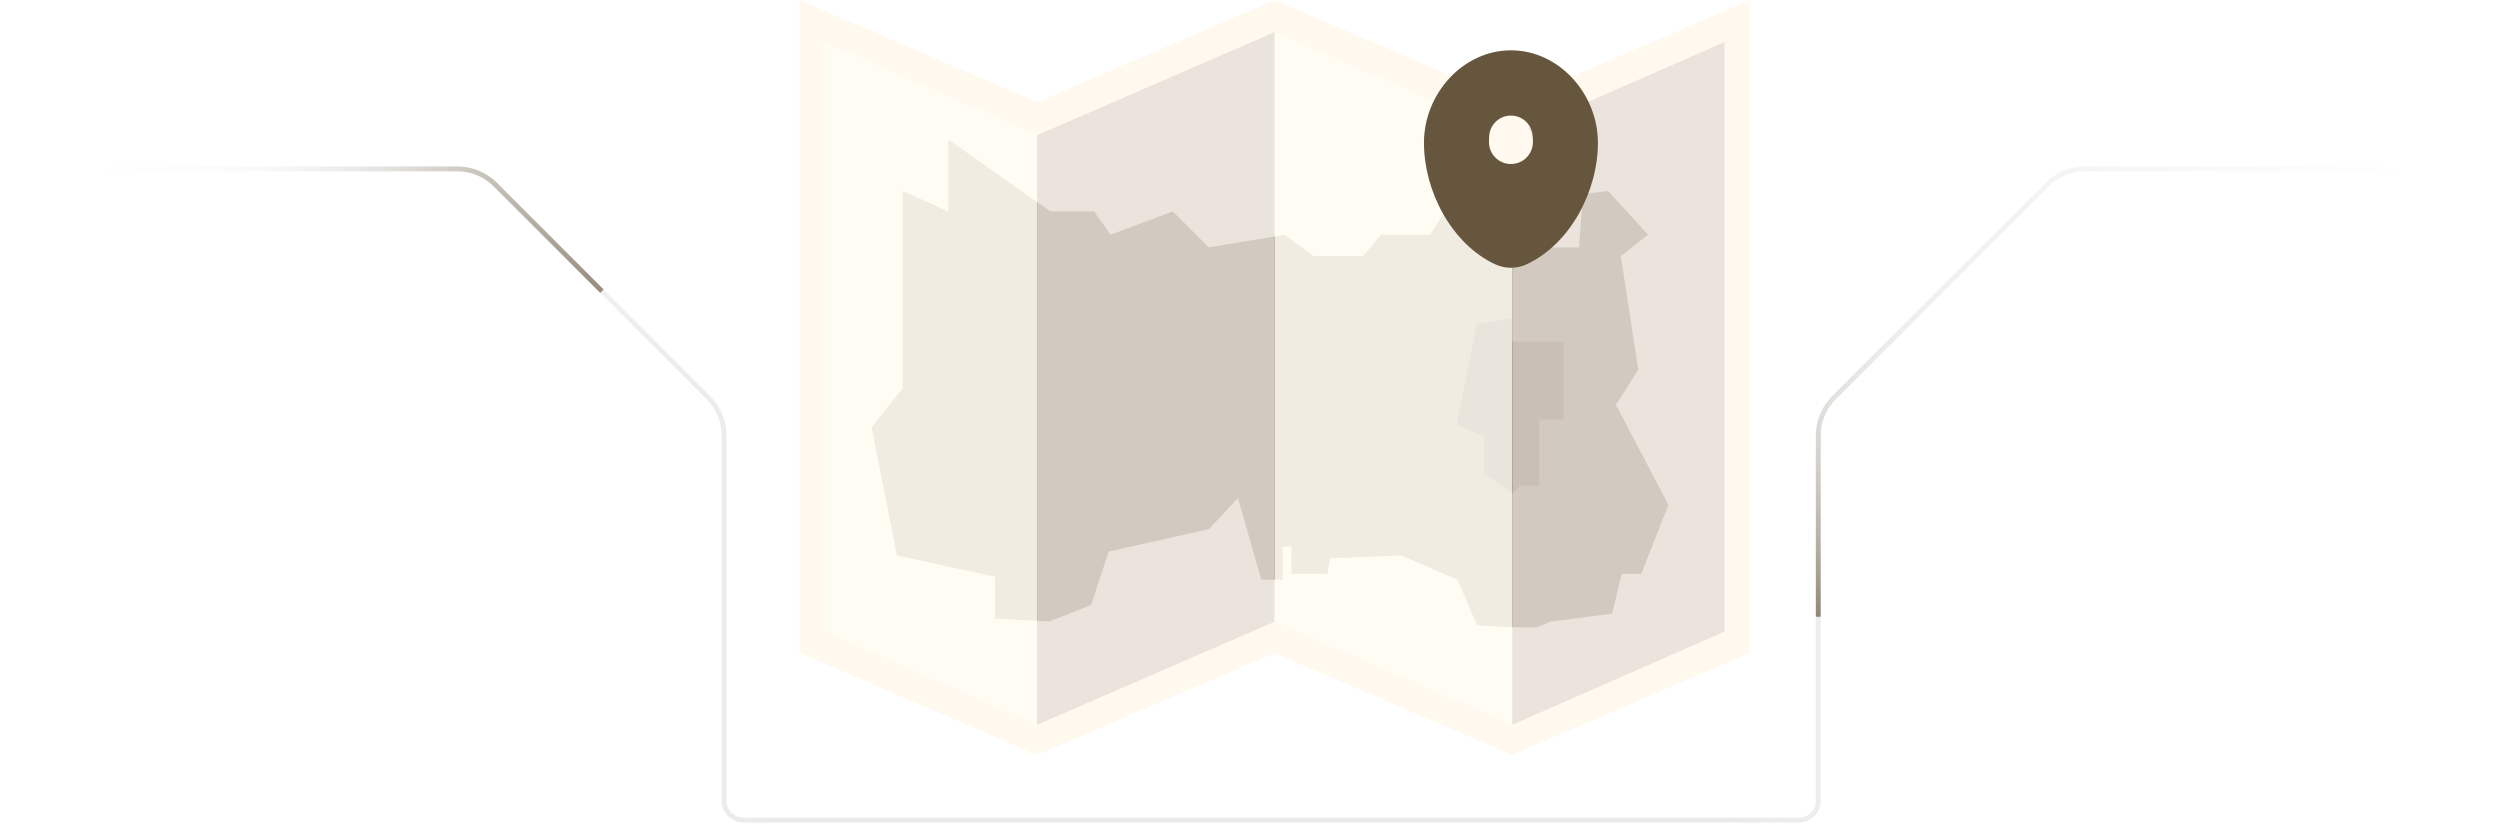 <svg width="503" height="166" viewBox="0 0 503 166" fill="none" xmlns="http://www.w3.org/2000/svg">
<path d="M0.5 33.987L92.061 33.986C94.903 33.986 97.628 35.115 99.637 37.125L142.552 80.039C144.561 82.049 145.69 84.774 145.69 87.616V161.104C145.69 163.256 147.435 165 149.586 165H361.936C364.088 165 365.832 163.256 365.832 161.104V87.616C365.832 84.774 366.961 82.049 368.971 80.039L411.885 37.125C413.895 35.115 416.62 33.986 419.462 33.986L503 33.986" stroke="url(#paint0_linear_3150_84765)" stroke-width="0.974"/>
<path d="M390.431 58.582L368.974 80.039C366.965 82.049 365.836 84.774 365.836 87.616V124.089" stroke="url(#paint1_linear_3150_84765)" stroke-width="0.974"/>
<path d="M121.095 58.582L99.638 37.125C97.628 35.115 94.903 33.986 92.061 33.986L48.5 33.987" stroke="url(#paint2_linear_3150_84765)" stroke-width="0.974"/>
<path fill-rule="evenodd" clip-rule="evenodd" d="M208.677 151.924L208.676 151.923L208.675 151.924V151.923L160.891 131.393V-0L208.676 20.53L256.461 -0L304.246 20.53L352.031 -0V131.393L304.247 151.923V151.924L304.246 151.923L304.245 151.924V151.923L256.461 131.393L208.677 151.923V151.924Z" fill="#FFF9F0"/>
<path d="M175.359 85.942L180.443 111.752L200.191 116.053V124.461L211.141 125.048L219.548 121.724L223.068 110.97L243.207 106.473L249.073 100.216L253.765 116.64H258.067V109.992H259.827V115.467H267.061L267.648 112.338L281.921 111.752L293.262 116.64L297.172 125.83L304.407 126.221H309.295L312.032 125.048L324.35 123.483L326.306 115.467H330.216L335.691 101.584L325.132 81.445L329.629 74.406L326.11 51.53L331.585 47.228L323.568 38.429L318.484 39.016L317.702 49.77H305.775L304.407 51.53H301.865L298.345 41.558H291.306L287.787 47.228H277.815L274.296 51.53H264.324L258.458 47.228L243.207 49.77L235.972 42.535L223.459 47.228L220.135 42.535H211.336L190.806 28.067V42.535L181.616 38.429V78.121L175.359 85.942Z" fill="#66563E"/>
<path d="M305.967 97.674L304.207 99.238L298.537 95.132V87.702L293.062 85.552L297.169 65.217L304.207 64.044V68.736H314.57V84.378H309.682V97.674H305.967Z" fill="#2A0E00"/>
<path opacity="0.9" d="M165.977 127.091L208.679 145.828V27.195L165.977 8.457V127.091Z" fill="#FFFDF4"/>
<path opacity="0.84" d="M346.961 127.091L304.259 145.828V27.195L346.961 8.457V127.091Z" fill="#E7E1D8"/>
<path opacity="0.84" d="M256.461 125.085L208.673 145.828V27.195L256.461 6.452V125.085Z" fill="#E7E1D8"/>
<path opacity="0.9" d="M256.461 125.085L304.249 145.828V27.195L256.461 6.452V125.085Z" fill="#FFFDF4"/>
<g filter="url(#filter0_ii_3150_84765)">
<path fill-rule="evenodd" clip-rule="evenodd" d="M304 10.125C294.335 10.125 286.5 18.881 286.5 28.719C286.5 38.48 292.085 49.09 300.8 53.163C302.831 54.112 305.169 54.112 307.2 53.163C315.915 49.09 321.5 38.48 321.5 28.719C321.5 18.881 313.665 10.125 304 10.125ZM304 32C306.416 32 308.375 30.041 308.375 27.625C308.375 25.209 306.416 23.25 304 23.25C301.584 23.25 299.625 25.209 299.625 27.625C299.625 30.041 301.584 32 304 32Z" fill="#66563E"/>
</g>
<g filter="url(#filter1_ii_3150_84765)">
<circle cx="304" cy="27.578" r="4.422" fill="#FFF9F0"/>
</g>
<defs>
<filter id="filter0_ii_3150_84765" x="286.5" y="6.125" width="35" height="51.75" filterUnits="userSpaceOnUse" color-interpolation-filters="sRGB">
<feFlood flood-opacity="0" result="BackgroundImageFix"/>
<feBlend mode="normal" in="SourceGraphic" in2="BackgroundImageFix" result="shape"/>
<feColorMatrix in="SourceAlpha" type="matrix" values="0 0 0 0 0 0 0 0 0 0 0 0 0 0 0 0 0 0 127 0" result="hardAlpha"/>
<feOffset dy="4"/>
<feGaussianBlur stdDeviation="4.5"/>
<feComposite in2="hardAlpha" operator="arithmetic" k2="-1" k3="1"/>
<feColorMatrix type="matrix" values="0 0 0 0 0.254 0 0 0 0 0.17 0 0 0 0 0.052 0 0 0 1 0"/>
<feBlend mode="normal" in2="shape" result="effect1_innerShadow_3150_84765"/>
<feColorMatrix in="SourceAlpha" type="matrix" values="0 0 0 0 0 0 0 0 0 0 0 0 0 0 0 0 0 0 127 0" result="hardAlpha"/>
<feOffset dy="-4"/>
<feGaussianBlur stdDeviation="4"/>
<feComposite in2="hardAlpha" operator="arithmetic" k2="-1" k3="1"/>
<feColorMatrix type="matrix" values="0 0 0 0 0.582 0 0 0 0 0.507 0 0 0 0 0.395 0 0 0 1 0"/>
<feBlend mode="normal" in2="effect1_innerShadow_3150_84765" result="effect2_innerShadow_3150_84765"/>
</filter>
<filter id="filter1_ii_3150_84765" x="299.578" y="21.156" width="8.844" height="12.844" filterUnits="userSpaceOnUse" color-interpolation-filters="sRGB">
<feFlood flood-opacity="0" result="BackgroundImageFix"/>
<feBlend mode="normal" in="SourceGraphic" in2="BackgroundImageFix" result="shape"/>
<feColorMatrix in="SourceAlpha" type="matrix" values="0 0 0 0 0 0 0 0 0 0 0 0 0 0 0 0 0 0 127 0" result="hardAlpha"/>
<feOffset dy="3"/>
<feGaussianBlur stdDeviation="1"/>
<feComposite in2="hardAlpha" operator="arithmetic" k2="-1" k3="1"/>
<feColorMatrix type="matrix" values="0 0 0 0 0.969 0 0 0 0 0.893 0 0 0 0 0.778 0 0 0 1 0"/>
<feBlend mode="normal" in2="shape" result="effect1_innerShadow_3150_84765"/>
<feColorMatrix in="SourceAlpha" type="matrix" values="0 0 0 0 0 0 0 0 0 0 0 0 0 0 0 0 0 0 127 0" result="hardAlpha"/>
<feOffset dy="-2"/>
<feGaussianBlur stdDeviation="1"/>
<feComposite in2="hardAlpha" operator="arithmetic" k2="-1" k3="1"/>
<feColorMatrix type="matrix" values="0 0 0 0 1 0 0 0 0 0.976 0 0 0 0 0.941 0 0 0 1 0"/>
<feBlend mode="normal" in2="effect1_innerShadow_3150_84765" result="effect2_innerShadow_3150_84765"/>
</filter>
<linearGradient id="paint0_linear_3150_84765" x1="19.052" y1="99.493" x2="485.149" y2="99.493" gradientUnits="userSpaceOnUse">
<stop stop-color="#EBEAE9" stop-opacity="0"/>
<stop offset="0.3" stop-color="#EBEAE9"/>
<stop offset="0.7" stop-color="#EBEAE9"/>
<stop offset="1" stop-color="#EBEAE9" stop-opacity="0"/>
</linearGradient>
<linearGradient id="paint1_linear_3150_84765" x1="367.5" y1="147" x2="365.497" y2="58.62" gradientUnits="userSpaceOnUse">
<stop offset="0.102" stop-color="#66563E"/>
<stop offset="1" stop-color="#EBEAE9" stop-opacity="0"/>
</linearGradient>
<linearGradient id="paint2_linear_3150_84765" x1="149.5" y1="34.001" x2="47.5" y2="34.001" gradientUnits="userSpaceOnUse">
<stop offset="0.102" stop-color="#66563E"/>
<stop offset="1" stop-color="#EBEAE9" stop-opacity="0"/>
</linearGradient>
</defs>
</svg>
